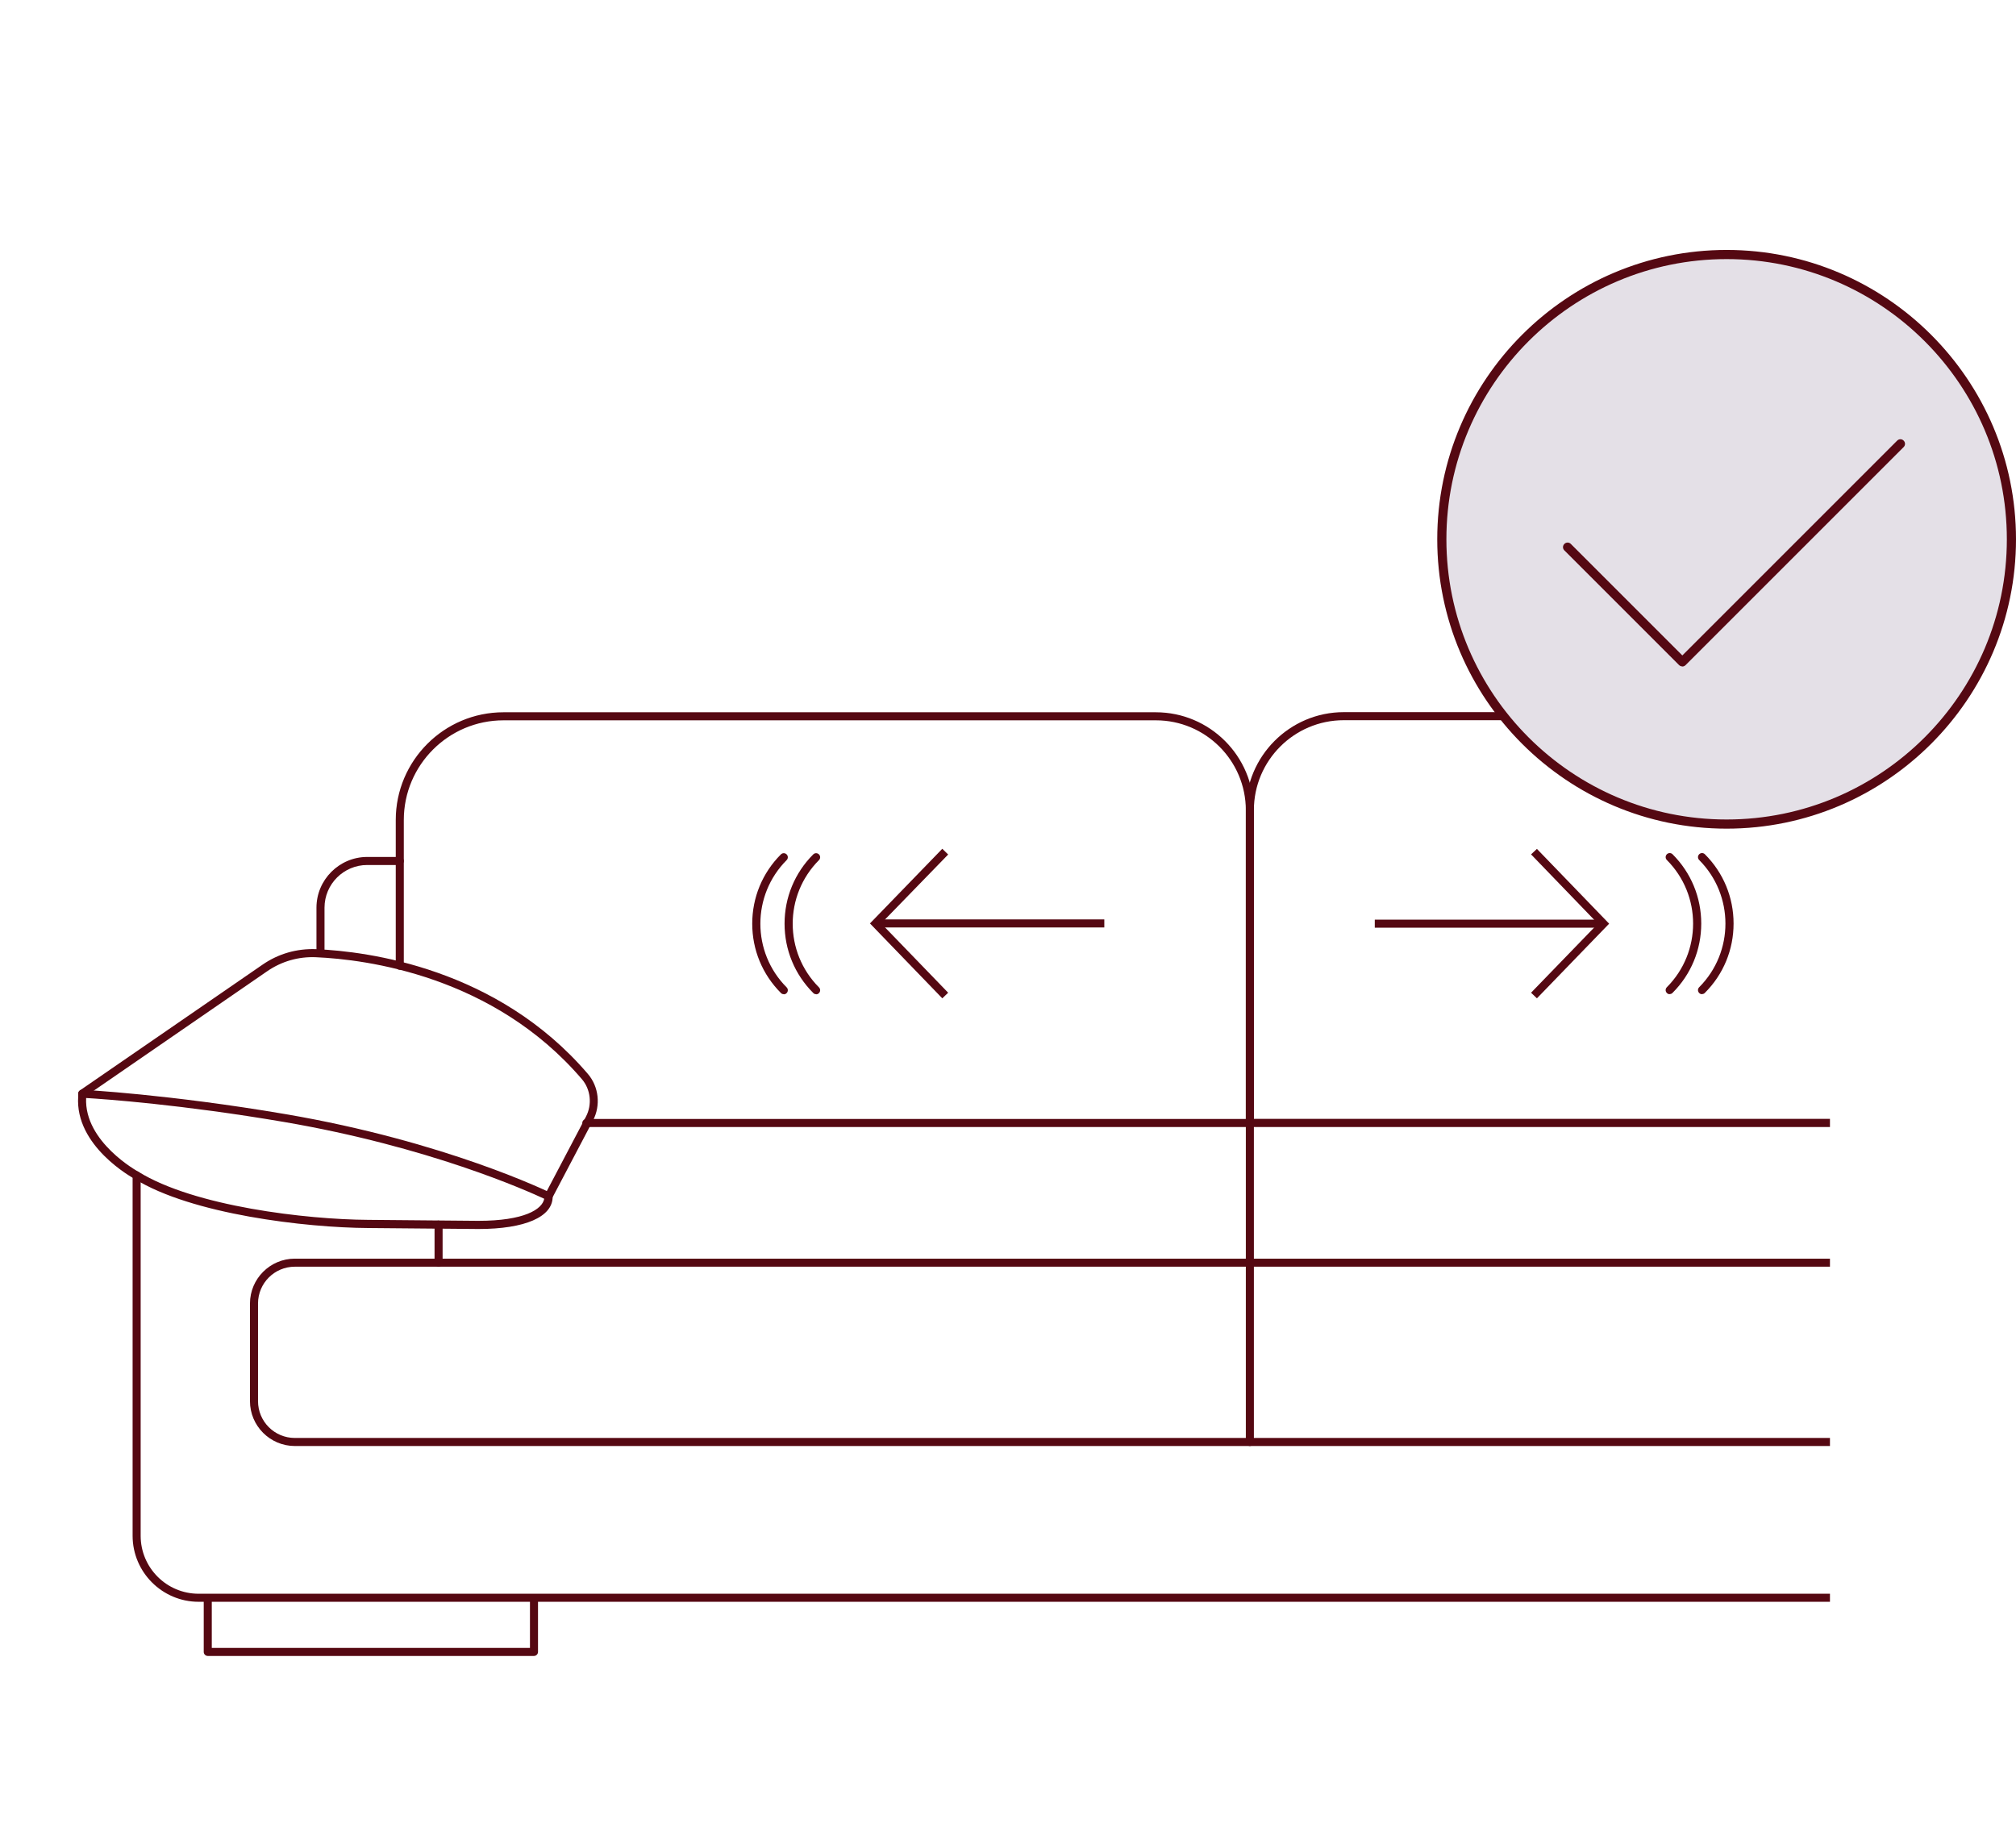<?xml version="1.0" encoding="UTF-8"?><svg xmlns="http://www.w3.org/2000/svg" xmlns:xlink="http://www.w3.org/1999/xlink" viewBox="0 0 165.25 150.5"><defs><style>.e{fill:none;}.f{fill:#e4e0e7;}.g{fill:#550812;}.h{clip-path:url(#d);}</style><clipPath id="d"><rect class="e" width="150" height="150.5"/></clipPath></defs><g id="a"/><g id="b"><g id="c"><g><g class="h"><g><g><polygon class="g" points="77.24 81.84 71.31 75.7 77.24 69.58 77.72 70.05 72.23 75.7 77.72 81.38 77.24 81.84"/><rect class="g" x="72.14" y="75.37" width="18.38" height=".66"/></g><g><polygon class="g" points="125.98 81.84 125.5 81.38 130.98 75.72 125.5 70.04 125.98 69.59 131.9 75.72 125.98 81.84"/><rect class="g" x="112.69" y="75.39" width="18.38" height=".66"/></g><path class="g" d="M102.45,92.39H48.06c-.18,0-.33-.15-.33-.33s.15-.33,.33-.33h54.06v-25.31c0-4.07-3.31-7.37-7.37-7.37H41.27c-4.51,0-8.17,3.67-8.17,8.17v11.95c0,.18-.15,.33-.33,.33s-.33-.15-.33-.33v-11.95c0-4.87,3.96-8.83,8.83-8.83h53.47c4.43,0,8.03,3.6,8.03,8.04v25.64c0,.18-.15,.33-.33,.33Z"/><path class="g" d="M173.53,92.39H102.45c-.18,0-.33-.15-.33-.33v-25.64c0-4.43,3.6-8.04,8.03-8.04h53.47c4.87,0,8.83,3.96,8.83,8.83v11.95c0,.18-.15,.33-.33,.33s-.33-.15-.33-.33v-11.95c0-4.51-3.67-8.17-8.17-8.17h-53.47c-4.07,0-7.37,3.31-7.37,7.37v25.31h70.75c.18,0,.33,.15,.33,.33s-.15,.33-.33,.33Z"/><path class="g" d="M26.27,78.33c-.18,0-.33-.15-.33-.33v-3.59c0-2.29,1.87-4.16,4.16-4.16h2.67c.18,0,.33,.15,.33,.33s-.15,.33-.33,.33h-2.67c-1.93,0-3.5,1.57-3.5,3.5v3.59c0,.18-.15,.33-.33,.33Z"/><path class="g" d="M178.33,118.54H24.17c-2.03,0-3.68-1.65-3.68-3.68v-8c0-2.03,1.65-3.68,3.68-3.68H174.97c.18,0,.33,.15,.33,.33s-.15,.33-.33,.33H24.17c-1.67,0-3.02,1.35-3.02,3.02v8c0,1.67,1.35,3.02,3.02,3.02H178.33c.18,0,.33,.15,.33,.33s-.15,.33-.33,.33Z"/><path class="g" d="M176.31,131.31H16.28c-2.98,0-5.41-2.43-5.41-5.41v-29.54c0-.18,.15-.33,.33-.33s.33,.15,.33,.33v29.54c0,2.62,2.13,4.75,4.75,4.75H176.31c.18,0,.33,.15,.33,.33s-.15,.33-.33,.33Z"/><path class="g" d="M43.77,135.75H17.03c-.18,0-.33-.15-.33-.33v-4.28c0-.18,.15-.33,.33-.33s.33,.15,.33,.33v3.95h26.08v-3.88c0-.18,.15-.33,.33-.33s.33,.15,.33,.33v4.21c0,.18-.15,.33-.33,.33Z"/><path class="g" d="M39.22,100.75l-9.03-.08c-5.13-.03-14.47-1.12-19.16-4.03-.18-.1-4.91-2.69-4.62-6.76v-.21c0-.09,.04-.18,.1-.24,.07-.06,.14-.12,.25-.09,.07,0,7.05,.36,16.62,1.99,13.16,2.24,21.66,6.41,21.74,6.45,.11,.06,.18,.17,.18,.3v.03c0,1.65-2.27,2.64-6.08,2.64ZM7.06,90.01c-.17,3.61,4.25,6.03,4.29,6.05,4.58,2.84,13.77,3.91,18.83,3.94l9.03,.08c3.76,0,5.24-.94,5.4-1.81-1.35-.63-9.42-4.26-21.36-6.3-8.33-1.42-14.69-1.87-16.2-1.96Z"/><path class="g" d="M44.97,98.4c-.05,0-.1-.01-.15-.04-.16-.08-.22-.29-.14-.45l3.35-6.37c.52-.99,.39-2.23-.33-3.07-7.25-8.48-17.67-9.82-21.81-10-1.41-.06-2.8,.33-3.99,1.15l-14.97,10.31c-.15,.1-.36,.06-.46-.08-.1-.15-.07-.36,.08-.46l14.97-10.31c1.3-.9,2.82-1.33,4.39-1.27,4.23,.18,14.86,1.55,22.28,10.23,.9,1.05,1.06,2.58,.42,3.81l-3.35,6.37c-.06,.11-.17,.18-.29,.18Z"/><path class="g" d="M35.95,103.84c-.18,0-.33-.15-.33-.33v-3.12c0-.18,.15-.33,.33-.33s.33,.15,.33,.33v3.12c0,.18-.15,.33-.33,.33Z"/><path class="g" d="M102.45,118.54c-.18,0-.33-.15-.33-.33v-26.15c0-.18,.15-.33,.33-.33s.33,.15,.33,.33v26.15c0,.18-.15,.33-.33,.33Z"/><path class="g" d="M66.89,81.5c-.08,0-.17-.03-.23-.1-1.52-1.52-2.35-3.54-2.35-5.68s.83-4.16,2.35-5.68c.13-.13,.34-.13,.47,0,.13,.13,.13,.34,0,.47-2.87,2.88-2.87,7.55,0,10.43,.13,.13,.13,.34,0,.47-.06,.07-.15,.1-.23,.1Z"/><path class="g" d="M64.24,81.5c-.08,0-.17-.03-.23-.1-1.52-1.52-2.35-3.54-2.35-5.68s.83-4.16,2.35-5.68c.13-.13,.34-.13,.47,0,.13,.13,.13,.34,0,.47-2.87,2.88-2.87,7.55,0,10.43,.13,.13,.13,.34,0,.47-.06,.07-.15,.1-.23,.1Z"/><path class="g" d="M136.86,81.5c-.08,0-.17-.03-.23-.1-.13-.13-.13-.34,0-.47,2.87-2.88,2.87-7.55,0-10.43-.13-.13-.13-.34,0-.47,.13-.13,.34-.13,.47,0,1.52,1.52,2.35,3.54,2.35,5.68s-.83,4.16-2.35,5.68c-.06,.07-.15,.1-.23,.1Z"/><path class="g" d="M139.51,81.5c-.08,0-.17-.03-.23-.1-.13-.13-.13-.34,0-.47,2.87-2.88,2.87-7.55,0-10.43-.13-.13-.13-.34,0-.47,.13-.13,.34-.13,.47,0,1.52,1.52,2.35,3.54,2.35,5.68s-.83,4.16-2.35,5.68c-.06,.07-.15,.1-.23,.1Z"/></g></g><g><g><circle class="f" cx="141.53" cy="44.21" r="23.35"/><path class="g" d="M141.53,67.93c-13.08,0-23.72-10.64-23.72-23.72s10.64-23.72,23.72-23.72,23.72,10.64,23.72,23.72-10.64,23.72-23.72,23.72Zm0-46.69c-12.67,0-22.97,10.3-22.97,22.97s10.3,22.97,22.97,22.97,22.97-10.3,22.97-22.97-10.3-22.97-22.97-22.97Z"/></g><path class="g" d="M137.9,54.63c-.1,0-.2-.04-.27-.11l-9.4-9.4c-.15-.15-.15-.38,0-.53,.15-.15,.38-.15,.53,0l9.14,9.14,17.61-17.61c.15-.15,.38-.15,.53,0,.15,.15,.15,.38,0,.53l-17.88,17.88c-.07,.07-.17,.11-.27,.11Z"/></g></g></g></g></svg>